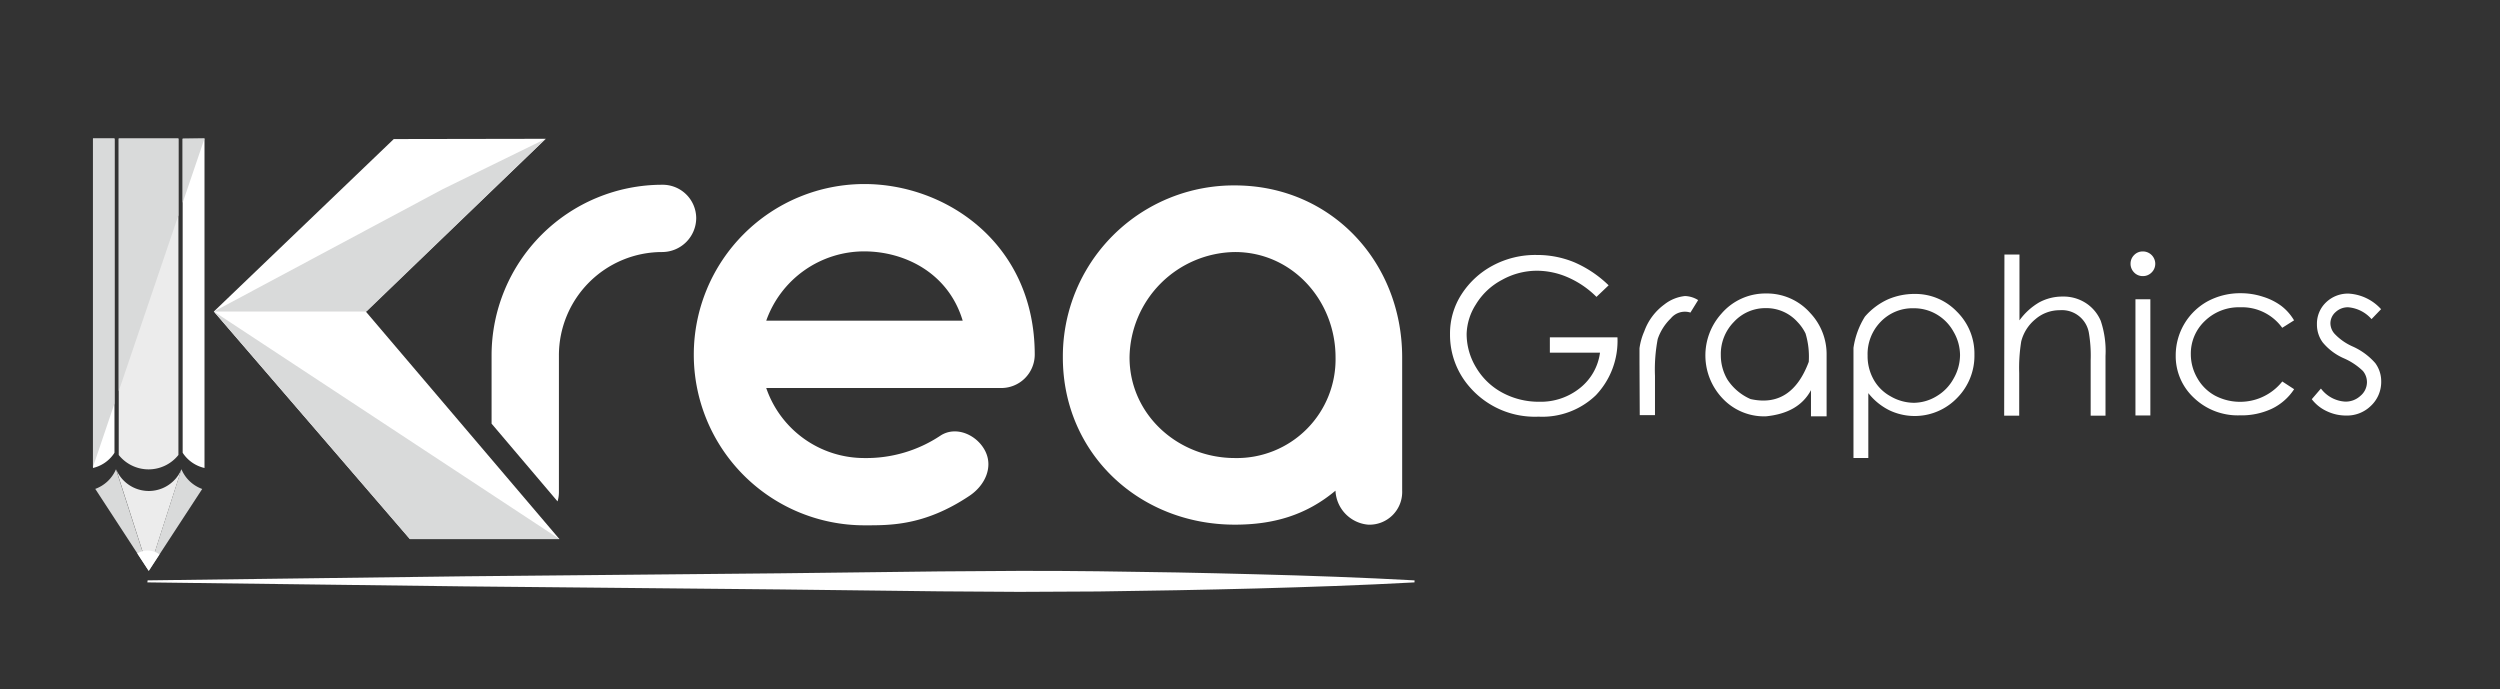 <svg xmlns="http://www.w3.org/2000/svg" id="Livello_1" data-name="Livello 1" viewBox="0 0 382.39 105.39"><rect x="0" y="0" width="382.39" height="105.39" fill="#333333" stroke="none"/><title>logo krea</title><path d="M106.49,33.35a5.22,5.22,0,0,1-5.2,5.2,15.8,15.8,0,0,0-15.8,15.81v20.9a4.85,4.85,0,0,1-.21,1.43L75.19,64.8V54.36a26.11,26.11,0,0,1,26.1-26.1A5.13,5.13,0,0,1,106.49,33.35Z" style="fill:#fff"></path><path d="M158.27,54.25a5.12,5.12,0,0,1-5.19,5.1H117.2a15.85,15.85,0,0,0,15,10.71,20.42,20.42,0,0,0,11.65-3.43c2.39-1.56,5.62-.11,6.86,2.39s-.1,5.3-2.49,6.86c-6.87,4.58-12.17,4.47-16,4.47a26.1,26.1,0,1,1,0-52.2C144.76,28.15,158.27,37.3,158.27,54.25Zm-41.07-5.2h30.05c-2.18-7.28-8.84-10.6-15.08-10.6A15.9,15.9,0,0,0,117.2,49.05Z" style="fill:#fff"></path><path d="M214.47,54.67V75.05a5,5,0,0,1-5.2,5.2,5.47,5.47,0,0,1-5-5.2c-4.47,3.74-9.46,5.2-15.39,5.2-14.66,0-26.31-10.92-26.31-25.58a26.15,26.15,0,0,1,26.31-26.31C203.55,28.36,214.47,40,214.47,54.67Zm-10.19,0c0-8.74-6.65-16.12-15.39-16.12a16.34,16.34,0,0,0-16.12,16.12c0,8.73,7.39,15.39,16.12,15.39A15.1,15.1,0,0,0,204.28,54.67Z" style="fill:#fff"></path><path d="M246.05,43.64l-1.86,1.77a14.24,14.24,0,0,0-4.4-3,11.92,11.92,0,0,0-4.68-1,11,11,0,0,0-5.37,1.4,10.21,10.21,0,0,0-4,3.76,8.82,8.82,0,0,0-1.41,4.5,9.89,9.89,0,0,0,1.46,5.16,10.32,10.32,0,0,0,4,3.83,11.7,11.7,0,0,0,5.62,1.39,9.57,9.57,0,0,0,6.26-2.1,8.3,8.3,0,0,0,3.06-5.41h-7.67V51.6h10.34a12.06,12.06,0,0,1-3.3,8.85,11.8,11.8,0,0,1-8.77,3.28,13.18,13.18,0,0,1-10.54-4.54,12.06,12.06,0,0,1-3-8.09A11,11,0,0,1,223.56,45a12.85,12.85,0,0,1,4.71-4.35A13.74,13.74,0,0,1,235.05,39a14.85,14.85,0,0,1,5.73,1.11A17.44,17.44,0,0,1,246.05,43.64Z" style="fill:#fff"></path><path d="M250.77,55.41V53.27a9.64,9.64,0,0,1,.74-2.61,8.73,8.73,0,0,1,3.05-4.08,6.13,6.13,0,0,1,3.18-1.3,4.06,4.06,0,0,1,2,.62l-1.18,1.91a2.77,2.77,0,0,0-3,.89,7.94,7.94,0,0,0-2,3.15,24.82,24.82,0,0,0-.42,5.65v6h-2.33Z" style="fill:#fff"></path><path d="M270.09,44.89a8.84,8.84,0,0,1,6.81,3,9.17,9.17,0,0,1,2.49,6.43q0,9.21,0,9.36H277v-4c-1.27,2.36-3.56,3.67-6.89,4a8.71,8.71,0,0,1-6.67-2.78,9.54,9.54,0,0,1-.14-12.92A8.85,8.85,0,0,1,270.09,44.89Zm0,2.24a6.54,6.54,0,0,0-4.88,2.11,7,7,0,0,0-2,5.09,7.31,7.31,0,0,0,1,3.71,8.06,8.06,0,0,0,3.55,3q6.25,1.39,8.9-5.69a12.29,12.29,0,0,0-.49-4.34,6.94,6.94,0,0,0-1.25-1.78A6.39,6.39,0,0,0,270.09,47.13Z" style="fill:#fff"></path><path d="M288.77,45.79a10.16,10.16,0,0,1,4.08-.83,8.79,8.79,0,0,1,6.48,2.72A9,9,0,0,1,302,54.25a9.15,9.15,0,0,1-2.67,6.64A9,9,0,0,1,289,62.76a9.46,9.46,0,0,1-3.23-2.63v9.92h-2.27V53.21a12.34,12.34,0,0,1,1.75-4.78A10.28,10.28,0,0,1,288.77,45.79Zm-1.11,3.43a7.08,7.08,0,0,0-2,5.17,7.31,7.31,0,0,0,.91,3.64,6.56,6.56,0,0,0,2.59,2.58,7.18,7.18,0,0,0,3.57,1,6.79,6.79,0,0,0,3.47-1,7,7,0,0,0,2.6-2.68,7.3,7.3,0,0,0,1-3.6,7.14,7.14,0,0,0-1-3.6,6.94,6.94,0,0,0-2.57-2.64,6.84,6.84,0,0,0-3.54-.94A6.75,6.75,0,0,0,287.66,49.22Z" style="fill:#fff"></path><path d="M306.59,38.93h2.3V49a9.82,9.82,0,0,1,3-2.74,7.46,7.46,0,0,1,3.61-.9,6.28,6.28,0,0,1,3.55,1,6.06,6.06,0,0,1,2.27,2.71,14.53,14.53,0,0,1,.73,5.37v9.14h-2.27V55.1a20.85,20.85,0,0,0-.26-4.11,4.18,4.18,0,0,0-4.47-3.54,5.65,5.65,0,0,0-3.72,1.37,6.44,6.44,0,0,0-2.17,3.4,25.25,25.25,0,0,0-.31,4.85v6.51h-2.3Z" style="fill:#fff"></path><path d="M327.76,38.46a1.89,1.89,0,0,1,1.9,1.88,1.85,1.85,0,0,1-.56,1.34,1.83,1.83,0,0,1-1.34.55,1.8,1.8,0,0,1-1.33-.55,1.88,1.88,0,0,1-.55-1.34,1.84,1.84,0,0,1,.55-1.33A1.8,1.8,0,0,1,327.76,38.46Zm-1.13,7.31h2.28V63.55h-2.28Z" style="fill:#fff"></path><path d="M350.89,49l-1.81,1.14A7.59,7.59,0,0,0,342.66,47a7.46,7.46,0,0,0-5.41,2.09,6.85,6.85,0,0,0-2.15,5.09,7.25,7.25,0,0,0,1,3.67,6.89,6.89,0,0,0,2.71,2.67,8.25,8.25,0,0,0,10.28-2.17l1.81,1.18a8.45,8.45,0,0,1-3.43,3,11,11,0,0,1-4.9,1,9.69,9.69,0,0,1-7-2.68,8.69,8.69,0,0,1-2.78-6.5,9.43,9.43,0,0,1,4.87-8.26,10.51,10.51,0,0,1,5.09-1.24,10.83,10.83,0,0,1,3.39.54,9.29,9.29,0,0,1,2.8,1.4A7.71,7.71,0,0,1,350.89,49Z" style="fill:#fff"></path><path d="M364.2,47.29l-1.46,1.52A5.33,5.33,0,0,0,359.16,47a2.74,2.74,0,0,0-1.91.73,2.3,2.3,0,0,0-.8,1.74,2.45,2.45,0,0,0,.67,1.62A8.54,8.54,0,0,0,359.86,53a10,10,0,0,1,3.46,2.55,4.68,4.68,0,0,1,.9,2.8,5,5,0,0,1-1.54,3.69,5.22,5.22,0,0,1-3.83,1.52,6.79,6.79,0,0,1-2.94-.66,6.08,6.08,0,0,1-2.31-1.84L355,59.43a5,5,0,0,0,3.71,2,3.32,3.32,0,0,0,2.33-.88,2.73,2.73,0,0,0,1-2.07,2.67,2.67,0,0,0-.63-1.75,9.86,9.86,0,0,0-2.87-1.91,8.73,8.73,0,0,1-3.27-2.45,4.59,4.59,0,0,1-.88-2.76,4.49,4.49,0,0,1,1.39-3.36,4.81,4.81,0,0,1,3.48-1.34A7.25,7.25,0,0,1,364.2,47.29Z" style="fill:#fff"></path><path d="M22.58,88.77,71,88.15l48.45-.46,24.23-.29,12.11-.08c4,0,8.08,0,12.12.06l12.11.18c4,.09,8.08.16,12.12.28,8.07.21,16.15.49,24.22.93v.31c-8.07.44-16.15.71-24.22.93-4,.12-8.08.18-12.12.27L168,90.47c-4,0-8.08.06-12.12.06l-12.11-.08-24.23-.29L71,89.69l-48.46-.61Z" style="fill:#fff"></path><path d="M22.75,87.32,14.57,74.78a5.49,5.49,0,0,0,3.17-3Z" style="fill:#d9dada"></path><path d="M27.76,71.77l-5,15.55-5-15.55a5.42,5.42,0,0,0,10,0Z" style="fill:#ececec"></path><path d="M30.93,74.79,22.75,87.32l5-15.55A5.45,5.45,0,0,0,30.93,74.79Z" style="fill:#d9dada"></path><path d="M17.51,21.19V69.24a1.92,1.92,0,0,1-.18.28,5.36,5.36,0,0,1-3.11,2.06V21.19Z" style="fill:#fff"></path><path d="M27.29,21.19v48.4a5.83,5.83,0,0,1-9.13,0V21.19Z" style="fill:#ececec"></path><path d="M31.28,21.19V71.58a5.4,5.4,0,0,1-3.11-2,2.88,2.88,0,0,1-.23-.34v-48Z" style="fill:#fff"></path><polygon points="85.56 82.45 55.95 47.65 55.97 47.65 83.47 21.23 60.23 21.27 32.71 47.65 32.71 47.65 62.71 82.45 85.56 82.45" style="fill:#fff"></polygon><path d="M24.39,84.8l-1.64,2.52L21,84.65a3,3,0,0,1,1.57-.44A3.06,3.06,0,0,1,24.39,84.8Z" style="fill:#fff"></path><polygon points="14.22 21.19 17.51 21.19 17.51 61.72 14.22 71.44 14.22 21.19" style="fill:#d9dada"></polygon><polygon points="18.16 21.19 27.29 21.19 27.29 32.93 18.16 59.83 18.16 21.19" style="fill:#d9dada"></polygon><polygon points="31.28 21.19 27.94 31.02 27.94 21.19 31.28 21.19" style="fill:#d9dada"></polygon><polygon points="56.06 47.65 32.71 47.65 67.73 28.93 83.47 21.23 56.06 47.65" style="fill:#d9dada"></polygon><polygon points="62.67 82.45 32.71 47.65 85.57 82.45 62.67 82.45" style="fill:#d9dada"></polygon></svg>